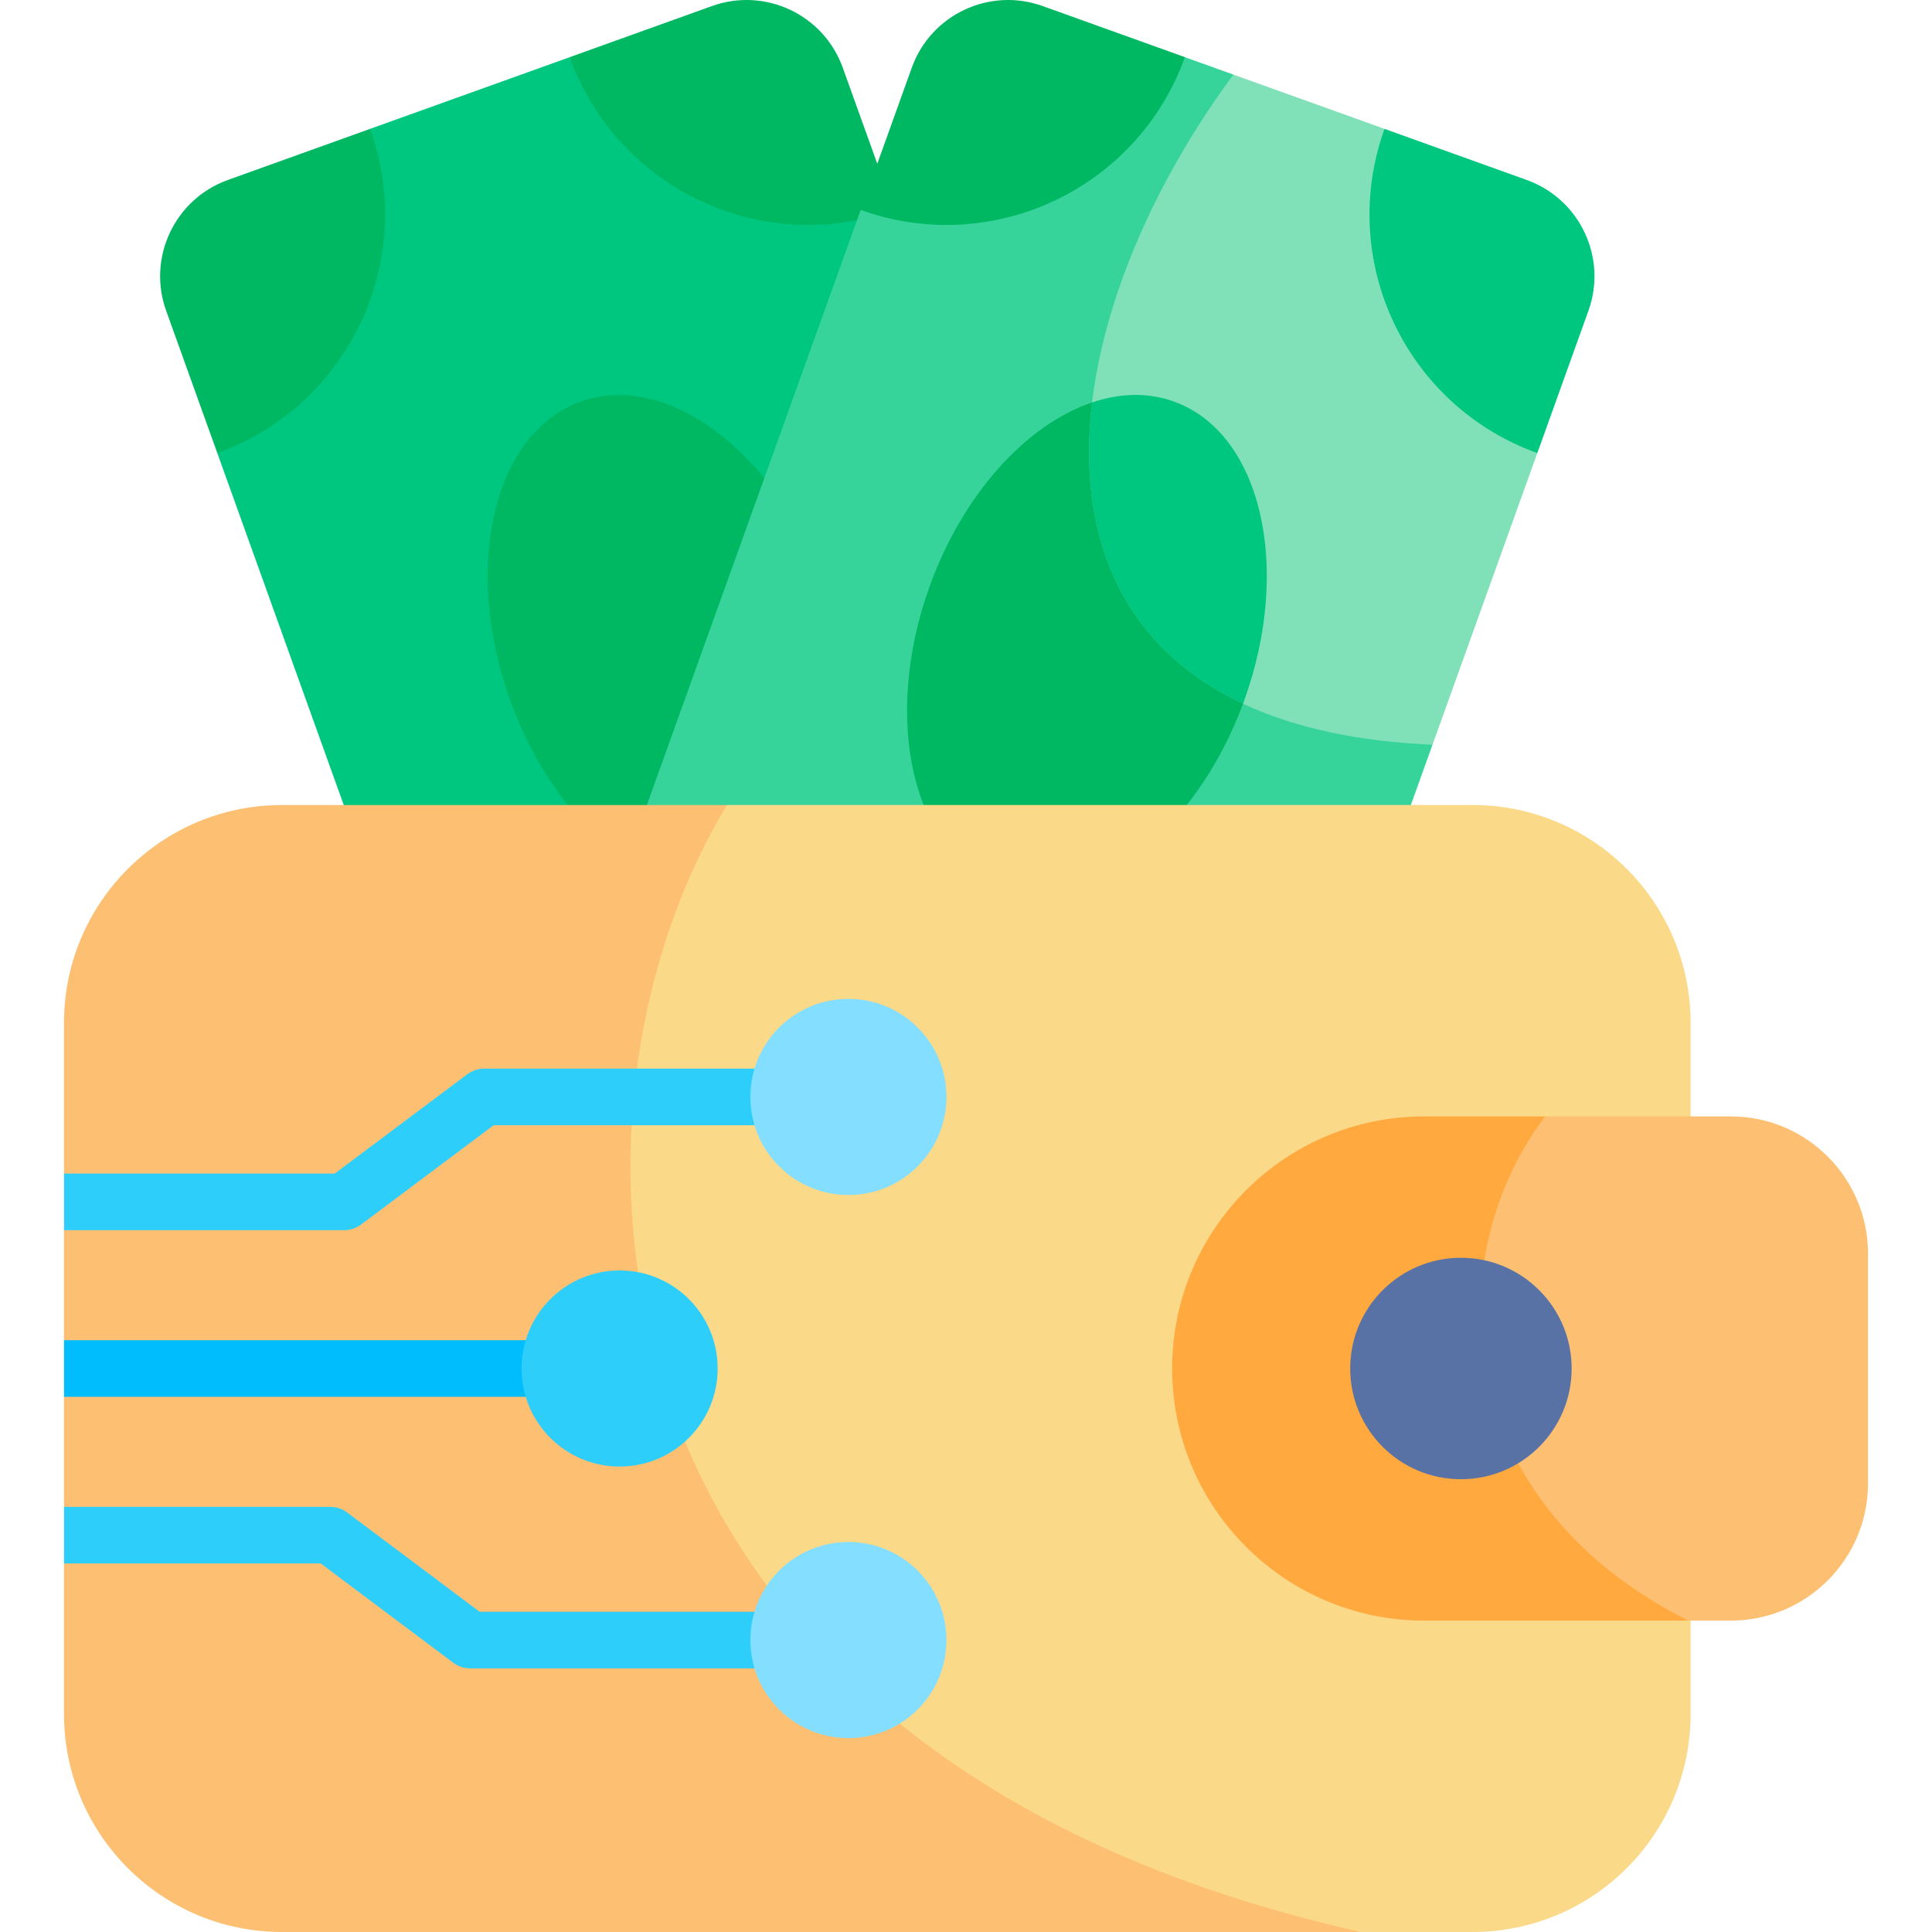 <svg id="Capa_1" enable-background="new 0 0 512 512" viewBox="0 0 512 512" xmlns="http://www.w3.org/2000/svg"><g><path d="m293.488 293.323-128.288 46.091c-14.093 5.069-29.618-2.256-34.676-16.339l-72.937-203.008 40.486-85.917 52.9-18.997 85.917 40.487 72.937 203.008c5.069 14.082-2.256 29.617-16.339 34.675z" fill="#00c780"/><g fill="#00b762"><path d="m57.587 120.067c-.01 0-13.547-37.694-13.547-37.694-5.068-14.083 2.256-29.607 16.339-34.676l37.694-13.547c12.548 34.913-5.584 73.37-40.486 85.917z"/><path d="m236.89 55.64c-34.903 12.548-73.359-5.584-85.917-40.486 0-.01 37.694-13.547 37.694-13.547 14.093-5.068 29.618 2.256 34.676 16.339z"/><ellipse cx="176.934" cy="170.511" rx="44.341" ry="68.12" transform="matrix(.941 -.338 .338 .941 -47.234 69.872)"/></g><path d="m407.395 120.067-27.763 77.284c-135.001 26.674-128.815-125.021-52.776-177.582l40.053 14.381z" fill="#80e0b7"/><path d="m379.632 197.352-45.174 125.723c-5.058 14.083-20.583 21.407-34.676 16.339l-128.289-46.09c-14.093-5.058-21.407-20.593-16.349-34.676l72.938-202.998c.01-.01 85.927-40.497 85.927-40.497l12.846 4.615c-53.342 72.196-63.551 172.628 52.777 177.584z" fill="#36d49b"/><path d="m314.01 15.143c-12.558 34.913-51.015 53.044-85.917 40.497l13.537-37.694c5.068-14.083 20.593-21.407 34.686-16.339z" fill="#00b762"/><path d="m420.943 82.373-13.537 37.694c-34.913-12.548-53.044-51.004-40.497-85.917l37.694 13.547c14.083 5.068 21.408 20.593 16.34 34.676z" fill="#00c780"/><path d="m329.771 185.505c-.113.33-.237.659-.361.979-33.223-15.566-44.061-45.864-40.002-79.829 7.355-2.493 14.783-2.72 21.675-.247 23.046 8.272 31.411 43.689 18.688 79.097z" fill="#00c780"/><path d="m329.411 186.483c-12.888 34.831-41.568 56.341-64.397 48.13-23.045-8.272-31.421-43.69-18.698-79.097 8.921-24.817 25.837-43.041 43.093-48.861-4.059 33.965 6.778 64.262 40.002 79.828z" fill="#00b762"/><path d="m448.026 271.102v183.125c0 31.905-25.868 57.773-57.773 57.773h-29.587c-231.991-21.119-248.669-231.586-167.992-298.66h197.579c31.905 0 57.773 25.858 57.773 57.762z" fill="#fad989"/><path d="m360.666 512h-285.937c-31.905 0-57.773-25.868-57.773-57.773v-39.897l8.372-7.151-8.372-7.849v-29.16l8.372-7.371-8.372-7.629v-29.16l8.372-6.961-8.372-8.039v-39.908c0-31.905 25.868-57.762 57.773-57.762h117.946c-50.438 82.909-41.558 251.642 167.991 298.66z" fill="#fdc072"/><path d="m495.043 332.244v60.853c0 20.089-16.298 36.386-36.386 36.386h-11.25c-86.741-11.272-89.592-110.973-37.942-133.625h49.191c20.09 0 36.387 16.287 36.387 36.386z" fill="#fdc072"/><path d="m447.408 429.482h-69.97c-36.891 0-66.807-29.917-66.807-66.817 0-18.44 7.479-35.15 19.573-47.234 12.084-12.094 28.794-19.573 47.234-19.573h32.028c-27.877 36.767-26.321 101.266 37.942 133.624z" fill="#ffa93f"/><g><path d="m154.12 362.67c0 4.14-3.36 7.5-7.5 7.5h-129.66v-15h129.66c4.14 0 7.5 3.36 7.5 7.5z" fill="#00bdfd"/></g><g><path d="m214.75 290.7c0 4.15-3.36 7.5-7.5 7.5h-76.43l-35.12 26.31c-1.3.97-2.88 1.5-4.5 1.5h-74.24v-15h71.74l35.12-26.31c1.3-.97 2.88-1.5 4.5-1.5h78.93c4.14 0 7.5 3.36 7.5 7.5z" fill="#2ecefb"/></g><g><path d="m214.75 434.63c0 4.15-3.36 7.5-7.5 7.5h-82.64c-1.62 0-3.2-.52-4.5-1.49l-35.12-26.31h-68.03v-15h70.53c1.62 0 3.2.52 4.49 1.49l35.13 26.31h80.14c4.14 0 7.5 3.36 7.5 7.5z" fill="#2ecefb"/></g><circle cx="164.203" cy="362.668" fill="#2ecefb" r="25.984"/><circle cx="224.833" cy="434.633" fill="#83deff" r="25.984"/><circle cx="224.833" cy="290.703" fill="#83deff" r="25.984"/><circle cx="387.159" cy="362.668" fill="#5972a5" r="29.343"/></g><g/><g/><g/><g/><g/><g/><g/><g/><g/><g/><g/><g/><g/><g/><g/></svg>